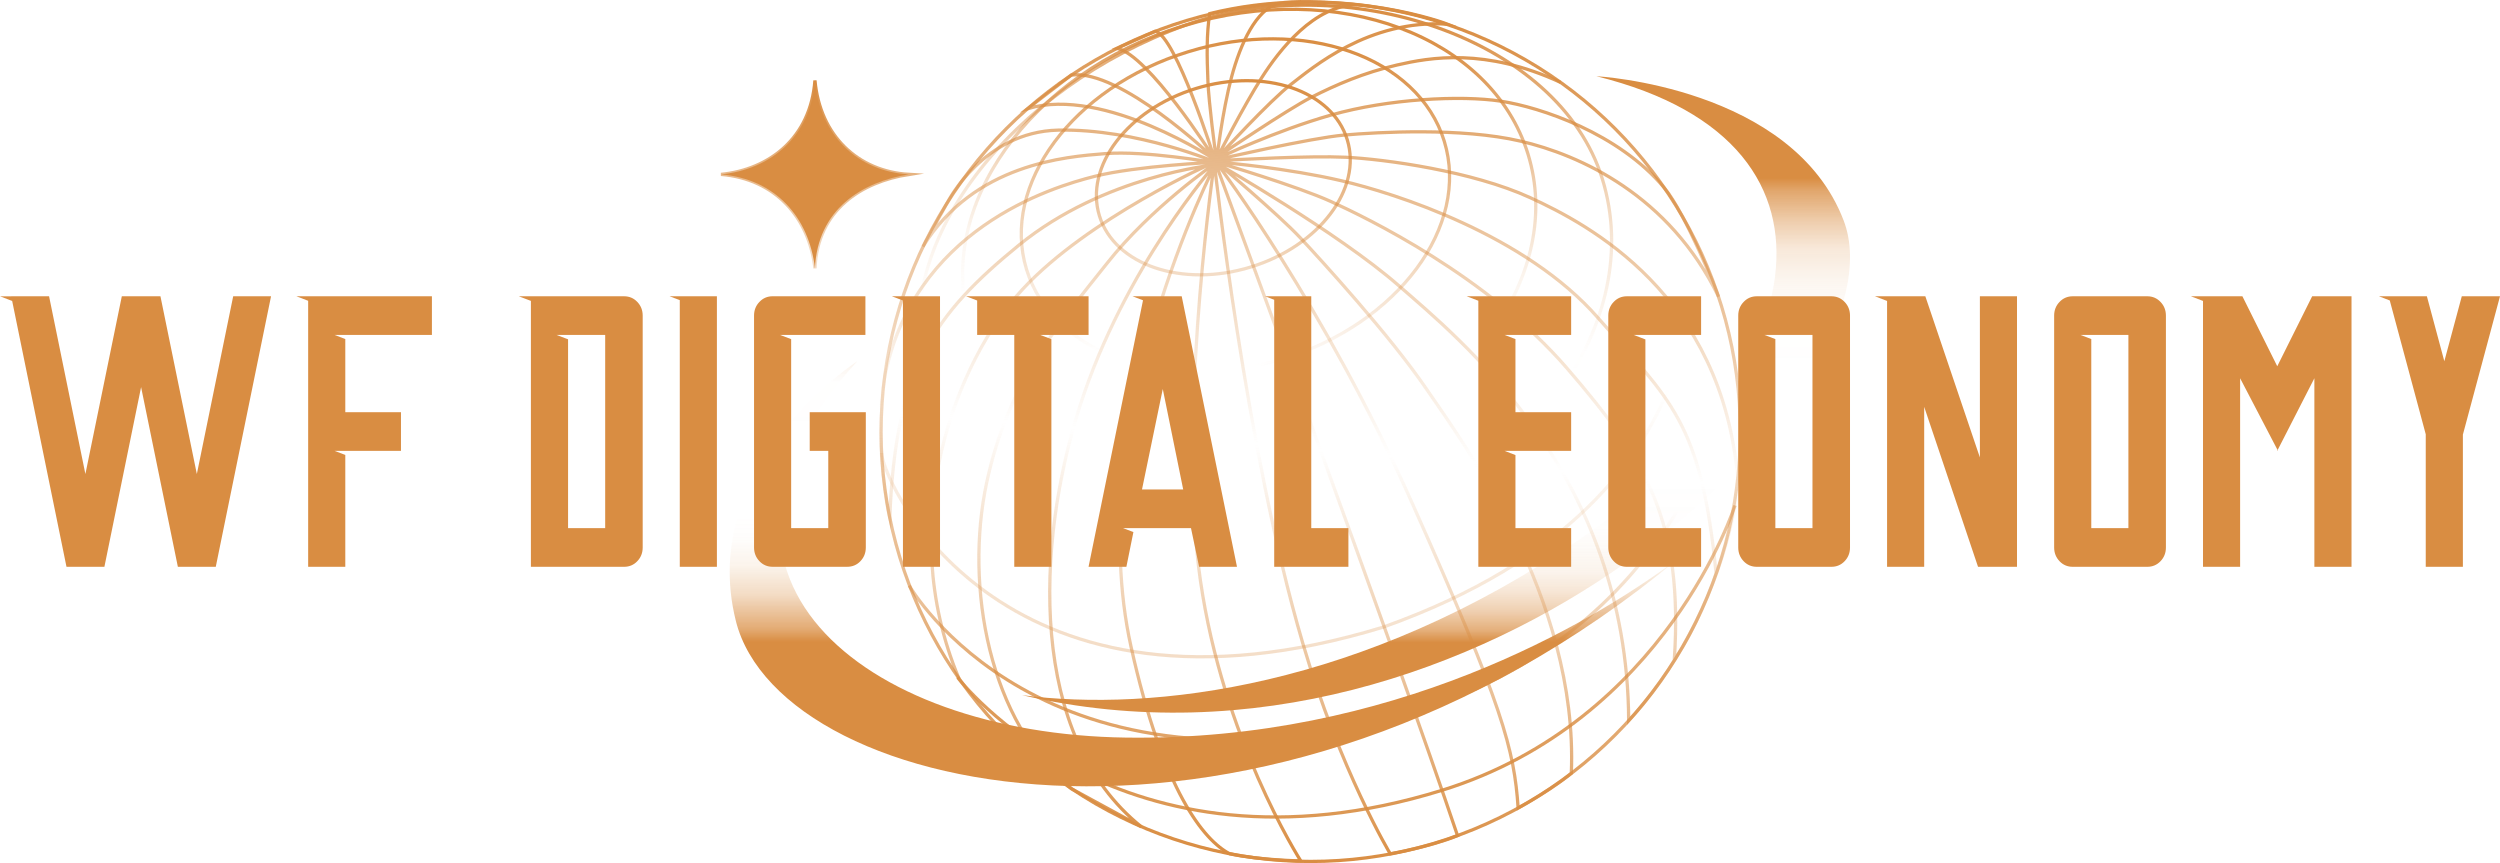<?xml version="1.0" encoding="UTF-8"?>
<svg id="_Шар_2" data-name="Шар 2" xmlns="http://www.w3.org/2000/svg" xmlns:xlink="http://www.w3.org/1999/xlink" viewBox="0 0 1007.67 347.88">
  <defs>
    <style>
      .cls-1 {
        stroke: url(#_Градієнт_без_назви_226);
      }

      .cls-1, .cls-2, .cls-3, .cls-4, .cls-5, .cls-6, .cls-7, .cls-8, .cls-9, .cls-10 {
        stroke-miterlimit: 10;
        stroke-width: 1.32px;
      }

      .cls-1, .cls-2, .cls-3, .cls-4, .cls-6, .cls-7, .cls-8, .cls-9, .cls-10 {
        fill: none;
      }

      .cls-11 {
        fill: url(#_Градієнт_без_назви_164);
      }

      .cls-11, .cls-12, .cls-13 {
        stroke-width: 0px;
      }

      .cls-12, .cls-5 {
        fill: #d98d42;
      }

      .cls-2 {
        stroke: url(#_Градієнт_без_назви_220);
      }

      .cls-3 {
        stroke: url(#_Градієнт_без_назви_197);
      }

      .cls-4 {
        stroke: url(#_Градієнт_без_назви_235);
      }

      .cls-5 {
        stroke: url(#_Градієнт_без_назви_193-2);
      }

      .cls-6 {
        stroke: url(#_Градієнт_без_назви_212);
      }

      .cls-13 {
        fill: url(#_Градієнт_без_назви_152);
      }

      .cls-7 {
        stroke: url(#_Градієнт_без_назви_243);
      }

      .cls-8 {
        stroke: url(#_Градієнт_без_назви_216);
      }

      .cls-9 {
        stroke: url(#_Градієнт_без_назви_193);
      }

      .cls-10 {
        stroke: url(#_Градієнт_без_назви_234);
      }
    </style>
    <linearGradient id="_Градієнт_без_назви_197" data-name="Градієнт без назви 197" x1="543.45" y1=".89" x2="513.15" y2="347.23" gradientUnits="userSpaceOnUse">
      <stop offset="0" stop-color="#d98d42"/>
      <stop offset=".47" stop-color="#d98d42" stop-opacity=".3"/>
      <stop offset="1" stop-color="#d98d42"/>
    </linearGradient>
    <linearGradient id="_Градієнт_без_назви_212" data-name="Градієнт без назви 212" x1="543.46" y1=".84" x2="513.17" y2="347.13" gradientUnits="userSpaceOnUse">
      <stop offset="0" stop-color="#d98d42"/>
      <stop offset=".52" stop-color="#d98d42" stop-opacity="0"/>
      <stop offset="1" stop-color="#d98d42"/>
    </linearGradient>
    <linearGradient id="_Градієнт_без_назви_193" data-name="Градієнт без назви 193" x1="496.63" y1="31.06" x2="489.54" y2="112.16" gradientTransform="translate(42.8 -141.7) rotate(17.08)" gradientUnits="userSpaceOnUse">
      <stop offset="0" stop-color="#d98d42"/>
      <stop offset=".96" stop-color="#d98d42" stop-opacity=".3"/>
    </linearGradient>
    <linearGradient id="_Градієнт_без_назви_234" data-name="Градієнт без назви 234" x1="504" y1="13.78" x2="491.93" y2="151.72" gradientTransform="translate(46.28 -142.64) rotate(17.08)" gradientUnits="userSpaceOnUse">
      <stop offset="0" stop-color="#d98d42"/>
      <stop offset=".96" stop-color="#d98d42" stop-opacity="0"/>
    </linearGradient>
    <linearGradient id="_Градієнт_без_назви_235" data-name="Градієнт без назви 235" x1="511.82" y1="1.75" x2="495.21" y2="191.63" gradientTransform="translate(50.62 -143.66) rotate(17.08)" gradientUnits="userSpaceOnUse">
      <stop offset="0" stop-color="#d98d42"/>
      <stop offset=".07" stop-color="rgba(217, 141, 66, .97)" stop-opacity=".97"/>
      <stop offset=".16" stop-color="rgba(217, 141, 66, .88)" stop-opacity=".88"/>
      <stop offset=".27" stop-color="rgba(217, 141, 66, .74)" stop-opacity=".74"/>
      <stop offset=".4" stop-color="rgba(217, 141, 66, .54)" stop-opacity=".54"/>
      <stop offset=".53" stop-color="rgba(217, 141, 66, .29)" stop-opacity=".29"/>
      <stop offset=".67" stop-color="#d98d42" stop-opacity="0"/>
    </linearGradient>
    <linearGradient id="_Градієнт_без_назви_226" data-name="Градієнт без назви 226" x1="519.92" y1=".25" x2="499.96" y2="228.39" gradientUnits="userSpaceOnUse">
      <stop offset="0" stop-color="#d98d42"/>
      <stop offset=".06" stop-color="rgba(217, 141, 66, .93)" stop-opacity=".93"/>
      <stop offset=".19" stop-color="rgba(217, 141, 66, .76)" stop-opacity=".76"/>
      <stop offset=".36" stop-color="rgba(217, 141, 66, .48)" stop-opacity=".48"/>
      <stop offset=".57" stop-color="rgba(217, 141, 66, .09)" stop-opacity=".09"/>
      <stop offset=".61" stop-color="#d98d42" stop-opacity="0"/>
    </linearGradient>
    <linearGradient id="_Градієнт_без_назви_220" data-name="Градієнт без назви 220" x1="524.76" y1="75.58" x2="507.91" y2="268.16" gradientUnits="userSpaceOnUse">
      <stop offset=".35" stop-color="#d98d42" stop-opacity="0"/>
      <stop offset="1" stop-color="#d98d42" stop-opacity=".3"/>
    </linearGradient>
    <linearGradient id="_Градієнт_без_назви_243" data-name="Градієнт без назви 243" x1="538.08" y1="130.05" x2="523.03" y2="302.02" gradientUnits="userSpaceOnUse">
      <stop offset=".37" stop-color="#d98d42" stop-opacity="0"/>
      <stop offset=".9" stop-color="#d98d42" stop-opacity=".8"/>
    </linearGradient>
    <linearGradient id="_Градієнт_без_назви_216" data-name="Градієнт без назви 216" x1="546.95" y1="190.27" x2="534.51" y2="332.49" gradientUnits="userSpaceOnUse">
      <stop offset="0" stop-color="#d98d42" stop-opacity=".5"/>
      <stop offset=".8" stop-color="#d98d42" stop-opacity=".9"/>
    </linearGradient>
    <linearGradient id="_Градієнт_без_назви_164" data-name="Градієнт без назви 164" x1="485.27" y1="145.62" x2="485.27" y2="316.94" gradientUnits="userSpaceOnUse">
      <stop offset="0" stop-color="#d98d42" stop-opacity=".1"/>
      <stop offset=".05" stop-color="rgba(217, 141, 66, .07)" stop-opacity=".07"/>
      <stop offset=".19" stop-color="rgba(217, 141, 66, .02)" stop-opacity=".02"/>
      <stop offset=".34" stop-color="#d98d42" stop-opacity="0"/>
      <stop offset=".37" stop-color="rgba(217, 141, 66, .04)" stop-opacity=".04"/>
      <stop offset=".42" stop-color="rgba(217, 141, 66, .14)" stop-opacity=".14"/>
      <stop offset=".48" stop-color="rgba(217, 141, 66, .32)" stop-opacity=".32"/>
      <stop offset=".55" stop-color="rgba(217, 141, 66, .56)" stop-opacity=".56"/>
      <stop offset=".63" stop-color="rgba(217, 141, 66, .86)" stop-opacity=".86"/>
      <stop offset=".66" stop-color="#d98d42"/>
    </linearGradient>
    <linearGradient id="_Градієнт_без_назви_152" data-name="Градієнт без назви 152" x1="578.82" y1="30.72" x2="578.82" y2="287.25" gradientUnits="userSpaceOnUse">
      <stop offset=".16" stop-color="#d98d42"/>
      <stop offset=".18" stop-color="rgba(217, 141, 66, .88)" stop-opacity=".88"/>
      <stop offset=".23" stop-color="rgba(217, 141, 66, .65)" stop-opacity=".65"/>
      <stop offset=".27" stop-color="rgba(217, 141, 66, .45)" stop-opacity=".45"/>
      <stop offset=".32" stop-color="rgba(217, 141, 66, .29)" stop-opacity=".29"/>
      <stop offset=".37" stop-color="rgba(217, 141, 66, .16)" stop-opacity=".16"/>
      <stop offset=".41" stop-color="rgba(217, 141, 66, .07)" stop-opacity=".07"/>
      <stop offset=".46" stop-color="rgba(217, 141, 66, .02)" stop-opacity=".02"/>
      <stop offset=".51" stop-color="#d98d42" stop-opacity="0"/>
      <stop offset=".61" stop-color="rgba(217, 141, 66, .01)" stop-opacity=".01"/>
      <stop offset=".66" stop-color="rgba(217, 141, 66, .05)" stop-opacity=".05"/>
      <stop offset=".71" stop-color="rgba(217, 141, 66, .11)" stop-opacity=".11"/>
      <stop offset=".74" stop-color="rgba(217, 141, 66, .2)" stop-opacity=".2"/>
      <stop offset=".78" stop-color="rgba(217, 141, 66, .32)" stop-opacity=".32"/>
      <stop offset=".81" stop-color="rgba(217, 141, 66, .47)" stop-opacity=".47"/>
      <stop offset=".84" stop-color="rgba(217, 141, 66, .64)" stop-opacity=".64"/>
      <stop offset=".87" stop-color="rgba(217, 141, 66, .83)" stop-opacity=".83"/>
      <stop offset=".89" stop-color="#d98d42"/>
    </linearGradient>
    <linearGradient id="_Градієнт_без_назви_193-2" data-name="Градієнт без назви 193" x1="334.75" y1="32.85" x2="328.15" y2="108.26" gradientTransform="matrix(1,0,0,1,0,0)" xlink:href="#_Градієнт_без_назви_193"/>
  </defs>
  <g>
    <g>
      <circle class="cls-3" cx="528.3" cy="174.06" r="173.16"/>
      <path class="cls-6" d="M386.53,273.51c-26.57-63.21-.92-128.24,25.66-156.93,26.58-28.69,76.2-50.71,76.2-50.71l.31-.45s-27.23-4.75-43.18-3.5-52.85,4.02-73.51,37.48l10.06-18.14s14.42-28.15,44.46-28.81c31.98-.68,64.13,13.19,64.13,13.19,0,0,24.67,20.84,33.36,30.12,8.69,9.28,36.2,39.49,50.63,60.59,14.43,21.1,61.61,84.57,58.7,155.35,0,0-7.1,6.03-21.43,14-1.65-23.78-6.09-40.66-42.21-121.78-36.11-81.12-78.72-137.47-78.72-137.47l-.44.89s72.31,196.37,96.94,269.48c-11.37,4.61-27.12,7.32-27.12,7.32,0,0-20.14-33.45-35.33-85.09-23.02-78.27-35.49-192.6-35.49-192.6,0,0-44.47,4.3-78.81,32.32-34.34,28.01-49.87,49.7-52.1,110.21-1.53-6.12-5.98-34.93-2.34-55.28,10.96-61.29,67.77-78.3,84.9-82.61,17.13-4.3,48.35-5.67,48.35-5.67l.23.45s-25.76,17.63-43.65,40.36c-17.89,22.73-39.43,46.18-48.43,88.26-9,42.08,1.03,96.73,34.15,123.41l28.21,15.36c-45.64-36.56-42.68-113.63-24.79-169.55,17.89-55.92,54.69-97.64,54.69-97.64,0,0-54.02,104.61-34.1,194.5,12.94,58.39,29.47,78.19,39.79,83.57,12.48,2.65,28.64,2.86,28.64,2.86-5.29-8.49-35.58-60.04-41.88-124.96-6.3-64.92,7.15-157.29,7.15-157.29v-.65s-15.66-49.85-23.94-51.51l-15.4,6.87c12.72,2.7,38.48,43.27,38.48,43.27v.48s-37.21-35.48-56.9-32.95l-17.57,13.52c30.89-9.26,76.12,20.97,76.12,20.97l1.13.68c2.19.11,27.51,2.36,49.22,7.43,21.71,5.06,74.25,21.83,103.39,55.24,29.14,33.41,41.64,41.71,47.61,103.08,0,0-6.38,19.37-16.83,34.79,3.57-55.73-11.03-80.16-43.21-117.49-32.18-37.33-81.01-60.78-95.07-67.19-14.06-6.41-46.02-15.86-46.02-15.86v.45s48.83,27.9,73.13,49.17c24.3,21.26,92.28,75.76,92.77,175.44,38.96-42.46,45.14-96.08,43.96-97.5-6.3-74.43-60.28-102.6-83.65-113.32-23.37-10.72-58.81-15.53-74.42-16.29-14.09-.69-44.57.99-50.38,1.32-.63.04-.97.06-.97.06v-.53s37.17-8.61,50.75-9.79,47.25-3.12,71.13,2.45c23.88,5.57,59.95,21.73,79.8,62.67-.55-1.58-13.13-33.39-21.88-43.86-18.41-22.03-49.91-32.49-65.94-34.93-16.03-2.45-45.4-.93-68.26,5.57-22.87,6.5-45.14,17.21-45.14,17.21v-1.62s9.79-19.15,17.04-30.55c7.26-11.39,21.24-29.33,38.52-29.45-14.89-1.51-25.8-1.62-31.84-.6-8.86,2.7-15.06,15.83-18.78,29.67-3.71,13.84-6.08,33.75-6.08,33.75,0,0-.03-.24-.09-.67-.51-3.76-2.99-22.32-3.37-31.39-.42-10.13-.56-19.01.72-27.22,48.12-11.81,90.48,2.2,95.82,4.26-31.84-1.95-54.53,17.74-63.01,24.23-8.48,6.5-28.94,28.77-28.94,28.77l-.46.31s27.8-18.86,37.59-23.84c9.79-4.98,21.14-9.91,34.47-12.99,13.33-3.08,35.64-7.06,65.96,7"/>
    </g>
    <g>
      <ellipse class="cls-9" cx="493.08" cy="71.61" rx="52.25" ry="37.64" transform="translate(.72 148.02) rotate(-17.08)"/>
      <ellipse class="cls-10" cx="497.96" cy="82.75" rx="88.06" ry="64.79" transform="translate(-2.34 149.95) rotate(-17.08)"/>
      <ellipse class="cls-4" cx="503.51" cy="96.69" rx="117.59" ry="90.29" transform="translate(-6.19 152.19) rotate(-17.08)"/>
      <g>
        <path class="cls-1" d="M645.87,72.2c17.64,57.38-29.03,122.63-104.23,145.74-75.2,23.11-150.46-4.67-168.09-62.04-17.64-57.38,35.16-120.88,104.23-145.74,63.84-22.98,150.46,4.67,168.09,62.04Z"/>
        <path class="cls-2" d="M679.29,89.32s27.84,110.21-121.74,163.45c-151.6,46.27-200.92-55.6-202.24-70.22"/>
        <path class="cls-7" d="M366.46,236.03s53.37,93.53,203.13,51.18c117.36-36.5,129.48-143.07,129.48-143.07"/>
        <path class="cls-8" d="M385.99,273.07s65.27,85.76,195.21,45.48c90.33-28,118.12-114.8,118.12-114.8"/>
      </g>
    </g>
    <path class="cls-11" d="M345.53,145.62s-64.69,41.65-48.94,104.63c18.23,72.9,213.61,113.04,379.83-25.09-35.81,26.73-115.55,73.62-222.55,72.14s-186.31-66.63-108.34-151.68Z"/>
    <path class="cls-13" d="M643.44,30.72s79.1,4.19,99.69,58.2c25.66,67.29-146.48,234.58-331.17,191.27,52.37,6.86,136.99-2.68,225.26-63.17,88.27-60.49,118.25-158.65,6.22-186.3Z"/>
    <path class="cls-5" d="M366.35,70.29h0s0,0,0,0c-19.08,3.02-36.8,14.16-37.87,37.87h0s0,0,0,0c-2.36-20.45-15.81-36.03-37.87-37.87h0s0,0,0,0c19.53-1.93,36.13-14.7,37.87-37.87h0s0,0,0,0c2.02,22.33,17.38,36.68,37.87,37.87Z"/>
  </g>
  <g>
    <g>
      <polygon class="cls-12" points="109.25 119.42 86.97 228.46 71.69 228.46 56.87 156.03 42.08 228.46 26.8 228.46 4.89 121.23 4.89 121.3 0 119.43 4.52 119.43 4.52 119.42 19.78 119.42 34.42 191.07 49.1 119.42 64.67 119.42 79.34 191.07 93.99 119.42 109.25 119.42"/>
      <path class="cls-12" d="M256.87,121.69c-1.43-1.51-3.22-2.27-5.3-2.27h-42.46l4.88,1.86v107.18h37.58c2.08,0,3.87-.74,5.3-2.25,1.45-1.51,2.18-3.35,2.18-5.54v-93.46c0-2.16-.73-4.02-2.18-5.52ZM243.93,212.88h-14.96v-76.11l-4.66-1.77h19.62v77.89Z"/>
      <polygon class="cls-12" points="288.96 119.42 288.96 228.46 274 228.46 274 120.98 269.88 119.42 288.96 119.42"/>
      <path class="cls-12" d="M326.37,166.15v15.58h7.48v31.15h-14.96v-76.18l-4.51-1.71h34.44v-15.58h-37.41c-2.08,0-3.87.76-5.3,2.27-1.45,1.49-2.18,3.35-2.18,5.52v93.46c0,2.19.73,4.02,2.18,5.54,1.43,1.51,3.22,2.25,5.3,2.25h30.09c2.08,0,3.87-.74,5.3-2.25,1.45-1.51,2.18-3.35,2.18-5.54v-54.52h-22.61Z"/>
      <polygon class="cls-12" points="378.89 119.42 378.89 228.46 363.95 228.46 363.95 121.13 359.48 119.42 378.89 119.42"/>
      <path class="cls-12" d="M476.32,119.42h-19.85l4.24,1.62-21.95,107.42h15.25l2.83-14-4.16-1.58h27.37l3.28,15.58h15.26l-22.28-109.04ZM460.3,197.3l8.38-40.5,8.23,40.5h-16.61Z"/>
      <polygon class="cls-12" points="543.5 212.88 543.5 228.46 513.59 228.46 513.59 120.83 509.89 119.42 528.53 119.42 528.53 212.88 543.5 212.88"/>
      <path class="cls-12" d="M685.66,119.42h-29.93c-2.08,0-3.87.76-5.3,2.27-1.45,1.49-2.18,3.35-2.18,5.52v93.46c0,2.19.73,4.02,2.18,5.54,1.43,1.51,3.22,2.25,5.3,2.25h29.93v-15.58h-22.45v-76.07l-4.76-1.82h27.21v-15.58Z"/>
      <path class="cls-12" d="M743.5,121.69c-1.45-1.51-3.22-2.27-5.32-2.27h-30.07c-2.08,0-3.87.76-5.3,2.27-1.45,1.49-2.18,3.35-2.18,5.52v93.46c0,2.19.73,4.02,2.18,5.54,1.43,1.51,3.22,2.25,5.3,2.25h30.07c2.1,0,3.87-.74,5.32-2.25s2.18-3.35,2.18-5.54v-93.46c0-2.16-.73-4.02-2.18-5.52ZM730.55,212.88h-14.96v-76.2l-4.43-1.69h19.39v77.89Z"/>
      <path class="cls-12" d="M870.83,121.69c-1.45-1.51-3.22-2.27-5.3-2.27h-30.09c-2.08,0-3.87.76-5.3,2.27-1.45,1.49-2.18,3.35-2.18,5.52v93.46c0,2.19.73,4.02,2.18,5.54,1.43,1.51,3.22,2.25,5.3,2.25h30.09c2.08,0,3.84-.74,5.3-2.25,1.45-1.51,2.18-3.35,2.18-5.54v-93.46c0-2.16-.73-4.02-2.18-5.52ZM857.89,212.88h-14.96v-76.22l-4.39-1.67h19.35v77.89Z"/>
      <path class="cls-12" d="M918.03,181.42l-.15.3h.31l-.17-.3Z"/>
      <polygon class="cls-12" points="1007.67 119.42 992.71 175.19 992.71 228.46 977.74 228.46 977.74 175.04 963.24 121.11 958.87 119.42 978.2 119.42 985.23 145.6 992.27 119.42 1007.67 119.42"/>
    </g>
    <polygon class="cls-12" points="633.28 135 606.43 135 610.83 136.68 610.83 166.15 633.28 166.15 633.28 181.73 606.43 181.73 610.83 183.42 610.83 212.88 633.28 212.88 633.28 228.46 595.87 228.46 595.87 121.22 591.17 119.42 633.28 119.42 633.28 135"/>
    <polygon class="cls-12" points="812.99 119.42 812.99 228.46 797.28 228.46 775.58 163.99 775.58 228.46 760.62 228.46 760.62 121.3 755.74 119.42 776.04 119.42 798.03 184.39 798.03 119.42 812.99 119.42"/>
    <polygon class="cls-12" points="947.82 119.42 947.82 228.46 932.85 228.46 932.85 152.46 918.03 181.42 902.92 152.46 902.92 228.46 887.96 228.46 887.96 121.3 883.08 119.42 903.84 119.42 917.89 147.63 931.96 119.42 947.82 119.42"/>
    <polygon class="cls-12" points="438.77 119.42 438.77 135 419.27 135 423.78 136.71 423.78 228.46 408.82 228.46 408.82 135 393.86 135 393.86 121.13 389.37 119.42 438.77 119.42"/>
    <polygon class="cls-12" points="174.09 135 134.85 135 139.18 136.66 139.18 166.15 161.62 166.15 161.62 181.73 134.85 181.73 139.18 183.37 139.18 228.46 124.21 228.46 124.21 121.24 119.47 119.42 174.09 119.42 174.09 135"/>
  </g>
</svg>